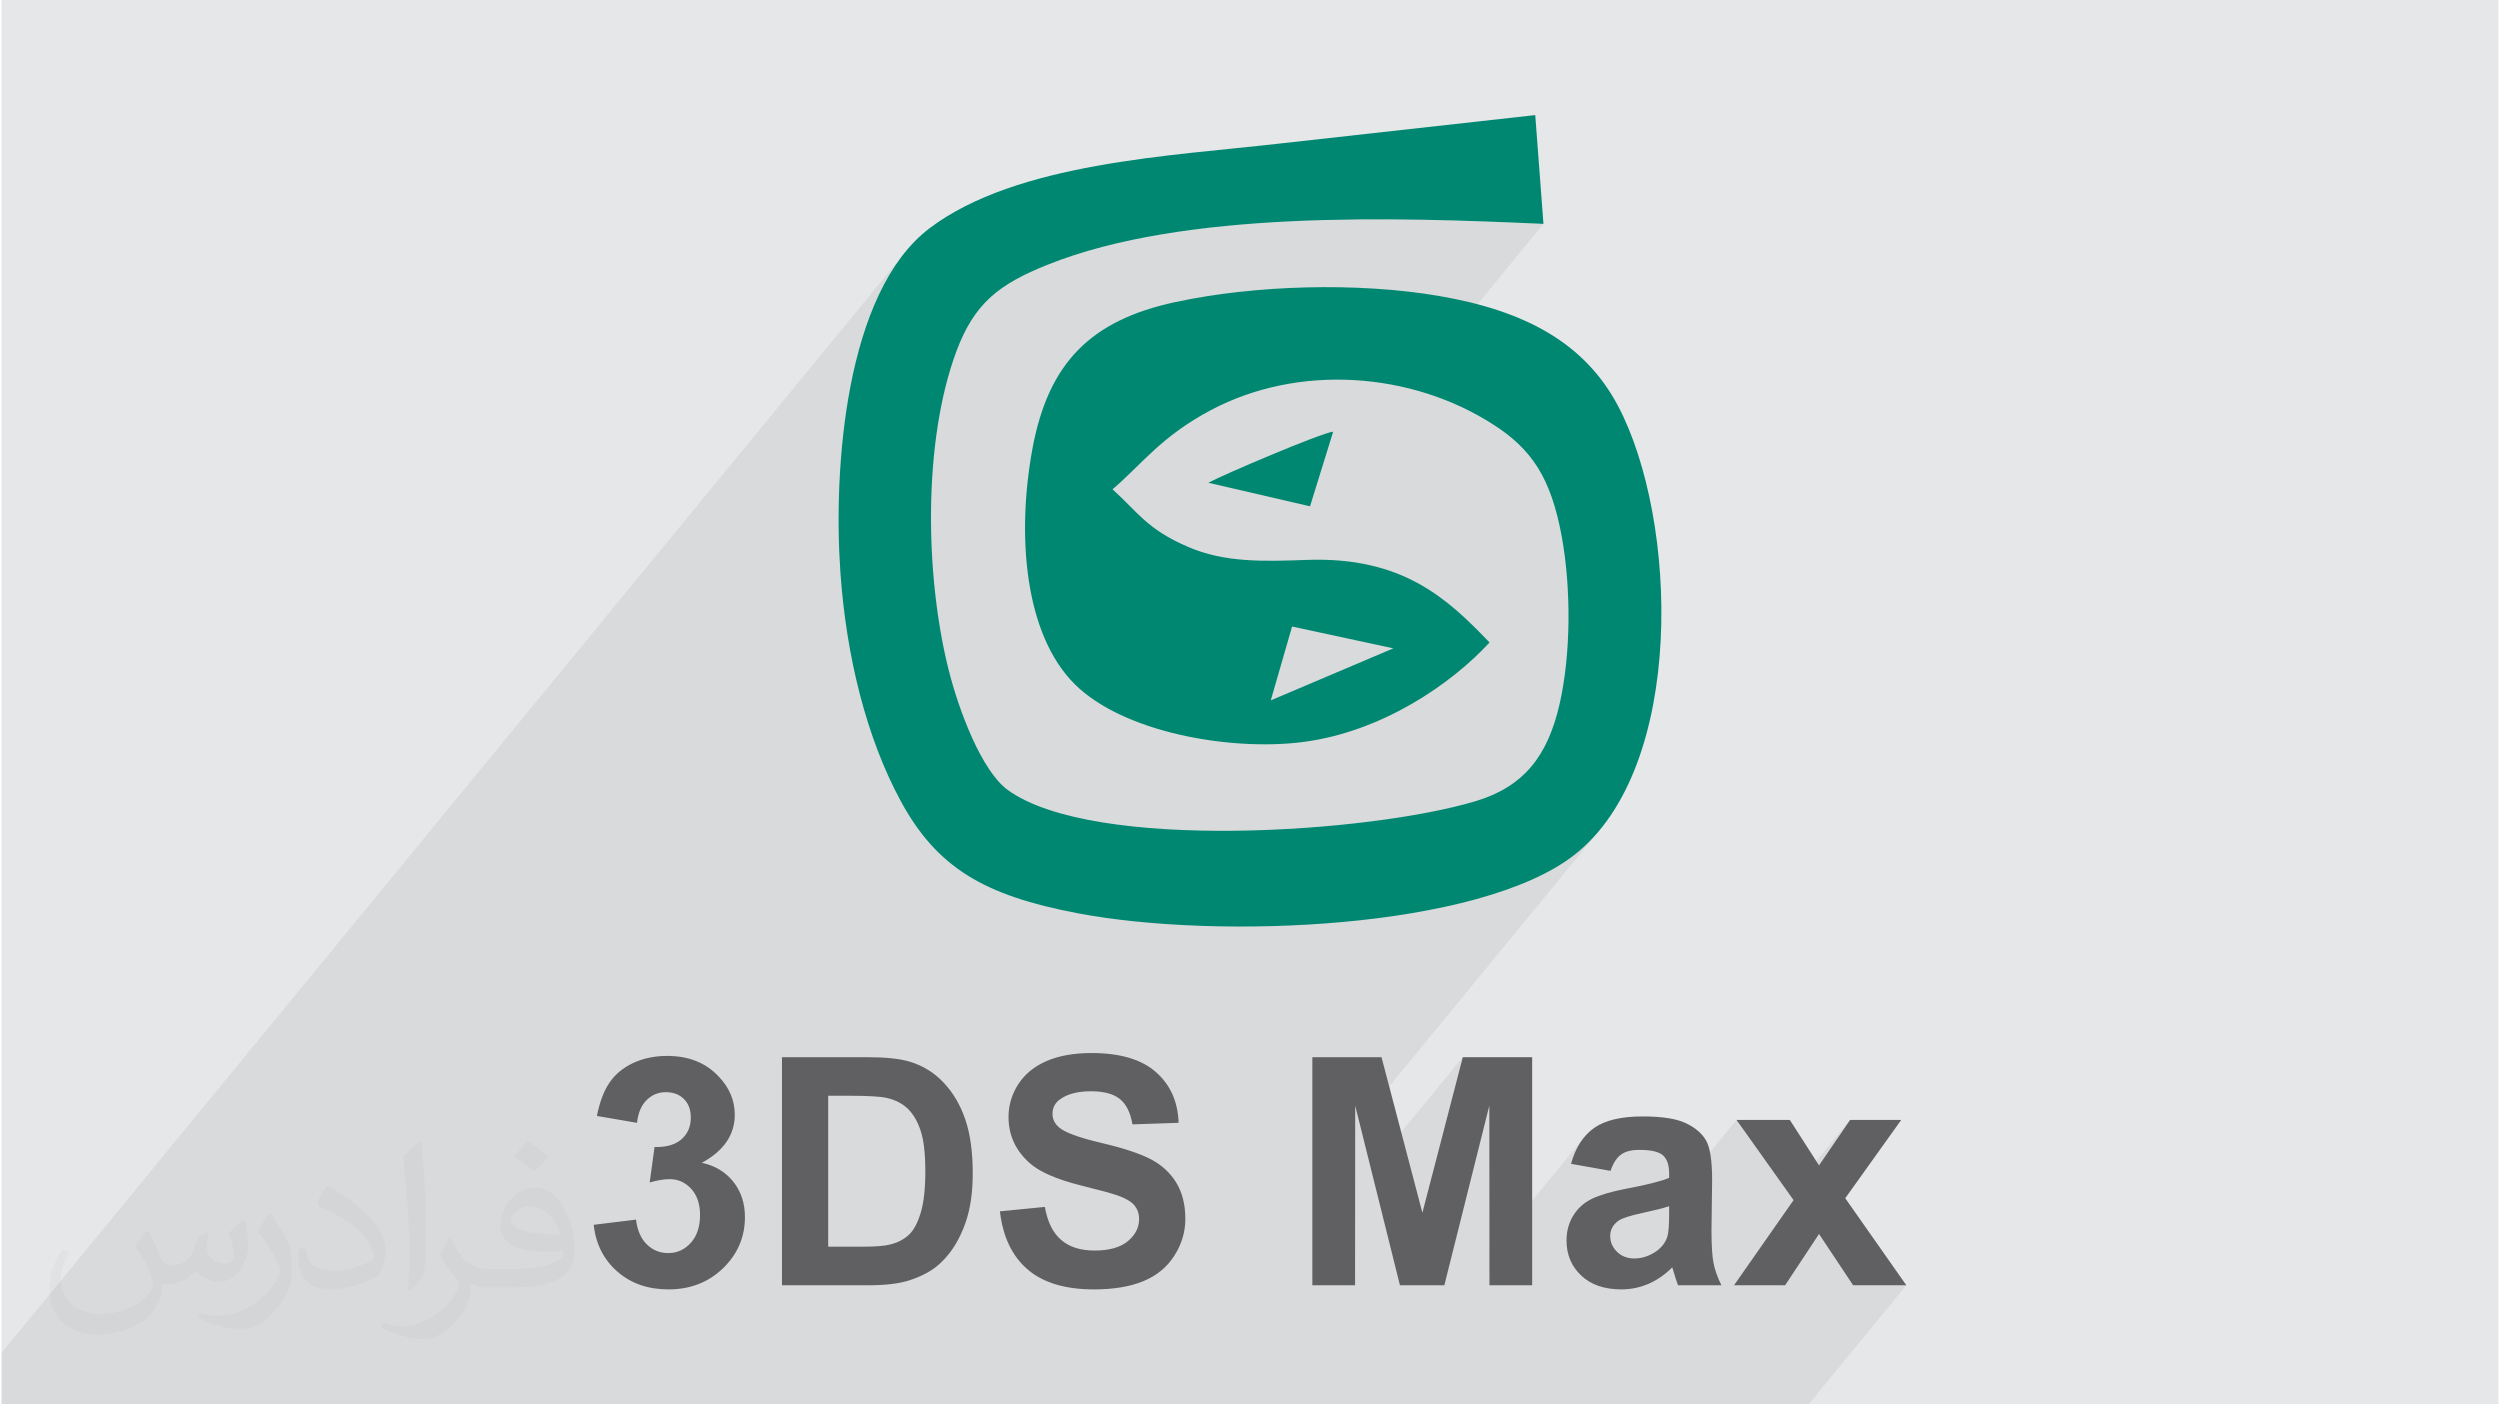 <?xml version="1.0" encoding="UTF-8"?>
<!DOCTYPE svg PUBLIC "-//W3C//DTD SVG 1.0//EN" "http://www.w3.org/TR/2001/REC-SVG-20010904/DTD/svg10.dtd">
<!-- Creator: CorelDRAW 2017 -->
<svg xmlns="http://www.w3.org/2000/svg" xml:space="preserve" width="356px" height="200px" version="1.0" shape-rendering="geometricPrecision" text-rendering="geometricPrecision" image-rendering="optimizeQuality" fill-rule="evenodd" clip-rule="evenodd"
viewBox="0 0 35600 20025"
 xmlns:xlink="http://www.w3.org/1999/xlink">
 <g id="Layer_x0020_1">
  <g id="_1654532914336">
   <path fill="#E6E7E8" d="M0 0l35600 0 0 20025 -35600 0 0 -20025z"/>
   <path fill="#373435" fill-opacity="0.078" d="M25762 20025l-25762 0 0 -736 12828 -15624 -87 123 -82 130 -76 137 -72 142 -66 148 -62 154 -57 157 -53 162 -48 166 -44 168 -39 172 -36 173 -32 175 -28 176 -25 177 -21 177 -19 177 -14 175 -12 175 -6 104 2010 -2447 146 -152 166 -131 188 -118 213 -107 241 -103 187 -71 192 -66 198 -61 203 -56 208 -52 213 -47 216 -43 221 -39 224 -35 226 -32 230 -28 231 -24 233 -21 235 -18 236 -15 237 -13 237 -10 237 -7 237 -5 236 -3 234 -2 234 1 231 2 229 3 227 5 223 6 220 7 216 7 212 8 208 9 203 8 197 9 -1924 2344 13 3 127 35 126 38 125 42 123 46 122 50 120 53 117 58 116 61 113 65 111 69 98 66 92 67 86 71 81 73 76 76 70 81 66 86 61 92 57 97 52 104 48 111 45 119 40 127 38 136 33 145 31 156 23 138 20 144 16 146 14 150 10 152 7 154 4 155 0 155 -4 155 -7 155 -10 153 -14 151 -18 148 -21 145 -25 142 -29 136 -34 135 -38 127 -42 121 -48 114 -52 108 -57 101 -64 95 -69 88 -1717 2091 22 -3 237 -43 232 -47 225 -52 218 -57 211 -61 201 -67 193 -71 182 -76 171 -81 160 -87 147 -91 134 -97 145 -123 135 -136 125 -148 -3470 4225 165 661 1309 -1595 -438 1685 816 -993 2 2096 1336 -1628 -43 61 -39 67 -35 72 -30 78 -26 83 517 92 153 -186 22 -21 23 -18 24 -16 27 -13 29 -11 31 -10 33 -7 36 -5 39 -3 40 -1 59 1 55 3 49 6 44 9 40 11 35 13 29 16 25 18 21 21 18 24 15 28 13 31 9 34 7 37 4 41 2 43 0 63 -417 508 38 -8 62 -14 59 -13 54 -13 49 -12 46 -12 40 -11 3 -1 1027 -1250 751 1056 868 -1056 -443 648 -383 466 20 29 -849 1214 613 0 599 -731 486 731 759 0 -1396 1700z"/>
   <g>
    <g>
     <path fill="#008771" d="M18096 9986l304 -1053 1444 311 -1748 742zm3119 -826c-596,-621 -1235,-1226 -2604,-1177 -614,22 -1173,41 -1698,-187 -588,-255 -711,-494 -1073,-819 428,-368 694,-754 1403,-1130 1253,-664 2861,-545 4030,209 537,346 819,749 974,1607 131,728 130,1664 -34,2379 -169,736 -509,1175 -1197,1381 -1510,454 -5448,724 -6669,-159 -370,-268 -698,-1125 -848,-1730 -336,-1352 -359,-3252 115,-4526 258,-692 618,-960 1299,-1233 1956,-785 4994,-676 7071,-583l-117 -1551 -3648 406c-1539,177 -3747,270 -4986,1206 -1205,910 -1377,3437 -1273,4908 84,1203 373,2359 858,3256 516,954 1193,1351 2519,1603 2005,382 5729,230 7088,-831 1595,-1246 1479,-4783 622,-6402 -472,-890 -1312,-1356 -2557,-1568 -1152,-197 -2623,-156 -3755,88 -1198,258 -1809,857 -2037,2091 -227,1232 -114,2641 601,3355 698,695 2222,956 3244,828 1141,-143 2138,-838 2672,-1421z"/>
     <path fill="#008771" d="M17206 6883l1450 336 330 -1065c-176,20 -1591,624 -1780,729z"/>
    </g>
    <path fill="#606062" fill-rule="nonzero" d="M8442 17463l604 -74c19,155 71,273 155,354 84,82 185,123 304,123 128,0 235,-49 323,-147 87,-97 131,-229 131,-396 0,-156 -42,-281 -126,-373 -84,-91 -186,-138 -307,-138 -79,0 -174,16 -285,47l69 -505c168,4 296,-33 385,-111 88,-77 132,-181 132,-310 0,-110 -32,-197 -97,-263 -65,-65 -152,-98 -260,-98 -107,0 -197,38 -272,112 -76,74 -122,182 -138,325l-572 -98c40,-198 99,-357 180,-475 81,-119 193,-212 337,-280 144,-67 306,-101 485,-101 306,0 551,97 735,294 153,160 229,342 229,544 0,286 -156,515 -469,686 187,40 335,129 447,268 111,140 167,308 167,504 0,286 -104,530 -312,731 -208,201 -467,302 -778,302 -293,0 -537,-85 -730,-255 -194,-170 -306,-392 -337,-666zm2685 -2390l1198 0c270,0 476,20 617,62 190,56 354,156 489,300 136,143 239,318 310,527 71,207 106,464 106,768 0,268 -33,498 -99,692 -81,237 -197,428 -348,574 -113,112 -267,198 -460,260 -145,46 -338,69 -580,69l-1233 0 0 -3252zm659 550l0 2152 488 0c182,0 314,-10 395,-31 107,-26 195,-72 264,-135 70,-64 127,-168 171,-314 45,-145 67,-344 67,-595 0,-252 -22,-444 -67,-579 -44,-134 -106,-239 -185,-315 -80,-75 -180,-126 -303,-153 -91,-20 -270,-30 -537,-30l-293 0zm2448 1648l641 -63c38,214 116,371 233,471 117,101 275,151 475,151 210,0 369,-45 476,-134 106,-89 160,-194 160,-314 0,-77 -23,-142 -67,-196 -45,-54 -124,-101 -236,-140 -76,-28 -250,-75 -523,-143 -350,-88 -596,-195 -738,-323 -199,-179 -298,-398 -298,-656 0,-166 47,-322 140,-467 94,-144 229,-254 405,-330 176,-75 388,-113 638,-113 407,0 713,90 918,271 206,181 314,421 324,724l-658 22c-28,-168 -88,-288 -180,-362 -91,-73 -229,-110 -412,-110 -190,0 -338,39 -445,118 -68,51 -103,118 -103,203 0,77 32,143 97,197 83,71 283,144 602,219 319,75 554,154 706,234 153,81 273,191 359,331 86,140 130,312 130,518 0,186 -52,361 -156,523 -103,163 -249,284 -439,363 -189,79 -425,119 -707,119 -411,0 -727,-95 -947,-285 -221,-189 -352,-465 -395,-828zm4455 1054l0 -3252 986 0 583 2218 576 -2218 989 0 0 3252 -609 0 -2 -2560 -641 2560 -633 0 -638 -2560 -2 2560 -609 0zm4251 -1631l-563 -100c63,-230 173,-400 328,-511 156,-110 387,-165 692,-165 278,0 485,32 622,98 135,66 231,149 287,251 55,101 83,287 83,557l-9 727c0,207 10,360 29,458 20,99 57,204 112,316l-618 0c-16,-41 -36,-102 -60,-182 -10,-37 -17,-61 -22,-73 -106,105 -219,183 -340,235 -121,52 -250,79 -387,79 -242,0 -433,-66 -572,-198 -139,-131 -209,-297 -209,-499 0,-132 32,-251 96,-355 63,-104 152,-184 267,-240 114,-55 279,-103 495,-145 291,-54 493,-106 605,-153l0 -63c0,-121 -30,-207 -89,-259 -60,-52 -172,-77 -336,-77 -111,0 -197,21 -259,66 -63,44 -113,122 -152,233zm836 504c-80,27 -206,59 -379,96 -173,37 -286,73 -340,108 -81,58 -121,131 -121,220 0,87 32,162 97,226 65,64 148,95 249,95 111,0 219,-37 321,-110 75,-57 125,-125 149,-207 15,-53 24,-154 24,-303l0 -125zm925 1127l849 -1214 -813 -1143 760 0 416 648 443 -648 729 0 -798 1116 871 1241 -759 0 -486 -731 -483 731 -729 0z"/>
   </g>
   <path fill="#373435" fill-opacity="0.031" d="M2082 17547c68,104 112,203 155,312 32,64 49,183 199,183 44,0 107,-14 163,-45 63,-33 111,-83 136,-159l60 -202 146 -72 10 10c-20,77 -25,149 -25,206 0,170 146,234 262,234 68,0 129,-34 129,-95 0,-81 -34,-217 -78,-339 68,-68 136,-136 214,-191l12 6c34,144 53,287 53,381 0,93 -41,196 -75,264 -70,132 -194,238 -344,238 -114,0 -241,-58 -328,-163l-5 0c-82,101 -209,193 -412,193l-63 0c-10,134 -39,229 -83,314 -121,237 -480,404 -818,404 -470,0 -706,-272 -706,-633 0,-223 73,-431 185,-578l92 38c-70,134 -117,262 -117,385 0,338 275,499 592,499 294,0 658,-187 724,-404 -25,-237 -114,-348 -250,-565 41,-72 94,-144 160,-221l12 0zm5421 -1274c99,62 196,136 291,221 -53,74 -119,142 -201,202 -95,-77 -190,-143 -287,-213 66,-74 131,-146 197,-210zm51 926c-160,0 -291,105 -291,183 0,168 320,219 703,217 -48,-196 -216,-400 -412,-400zm-359 895c208,0 390,-6 529,-41 155,-39 286,-118 286,-171 0,-15 0,-31 -5,-46 -87,8 -187,8 -274,8 -282,0 -498,-64 -583,-222 -21,-44 -36,-93 -36,-149 0,-152 66,-303 182,-406 97,-85 204,-138 313,-138 197,0 354,158 464,408 60,136 101,293 101,491 0,132 -36,243 -118,326 -153,148 -435,204 -867,204l-196 0 0 0 -51 0c-107,0 -184,-19 -245,-66l-10 0c3,25 5,50 5,72 0,97 -32,221 -97,320 -192,287 -400,410 -580,410 -182,0 -405,-70 -606,-161l36 -70c65,27 155,46 279,46 325,0 752,-314 805,-619 -12,-25 -34,-58 -65,-93 -95,-113 -155,-208 -211,-307 48,-95 92,-171 133,-239l17 -2c139,282 265,445 546,445l44 0 0 0 204 0zm-1408 299c24,-130 26,-276 26,-413l0 -202c0,-377 -48,-926 -87,-1282 68,-75 163,-161 238,-219l22 6c51,450 63,972 63,1452 0,126 -5,250 -17,340 -7,114 -73,201 -214,332l-31 -14zm-1449 -596c7,177 94,318 398,318 189,0 349,-50 526,-135 32,-14 49,-33 49,-49 0,-111 -85,-258 -228,-392 -139,-126 -323,-237 -495,-311 -59,-25 -78,-52 -78,-77 0,-51 68,-158 124,-235l19 -2c197,103 417,256 580,427 148,157 240,316 240,489 0,128 -39,250 -102,361 -216,109 -446,192 -674,192 -277,0 -466,-130 -466,-436 0,-33 0,-84 12,-150l95 0zm-501 -503l172 278c63,103 122,215 122,392l0 227c0,183 -117,379 -306,573 -148,132 -279,188 -400,188 -180,0 -386,-56 -624,-159l27 -70c75,21 162,37 269,37 342,-2 692,-252 852,-557 19,-35 26,-68 26,-90 0,-36 -19,-75 -34,-110 -87,-165 -184,-315 -291,-453 56,-89 112,-174 173,-258l14 2z"/>
  </g>
 </g>
</svg>

